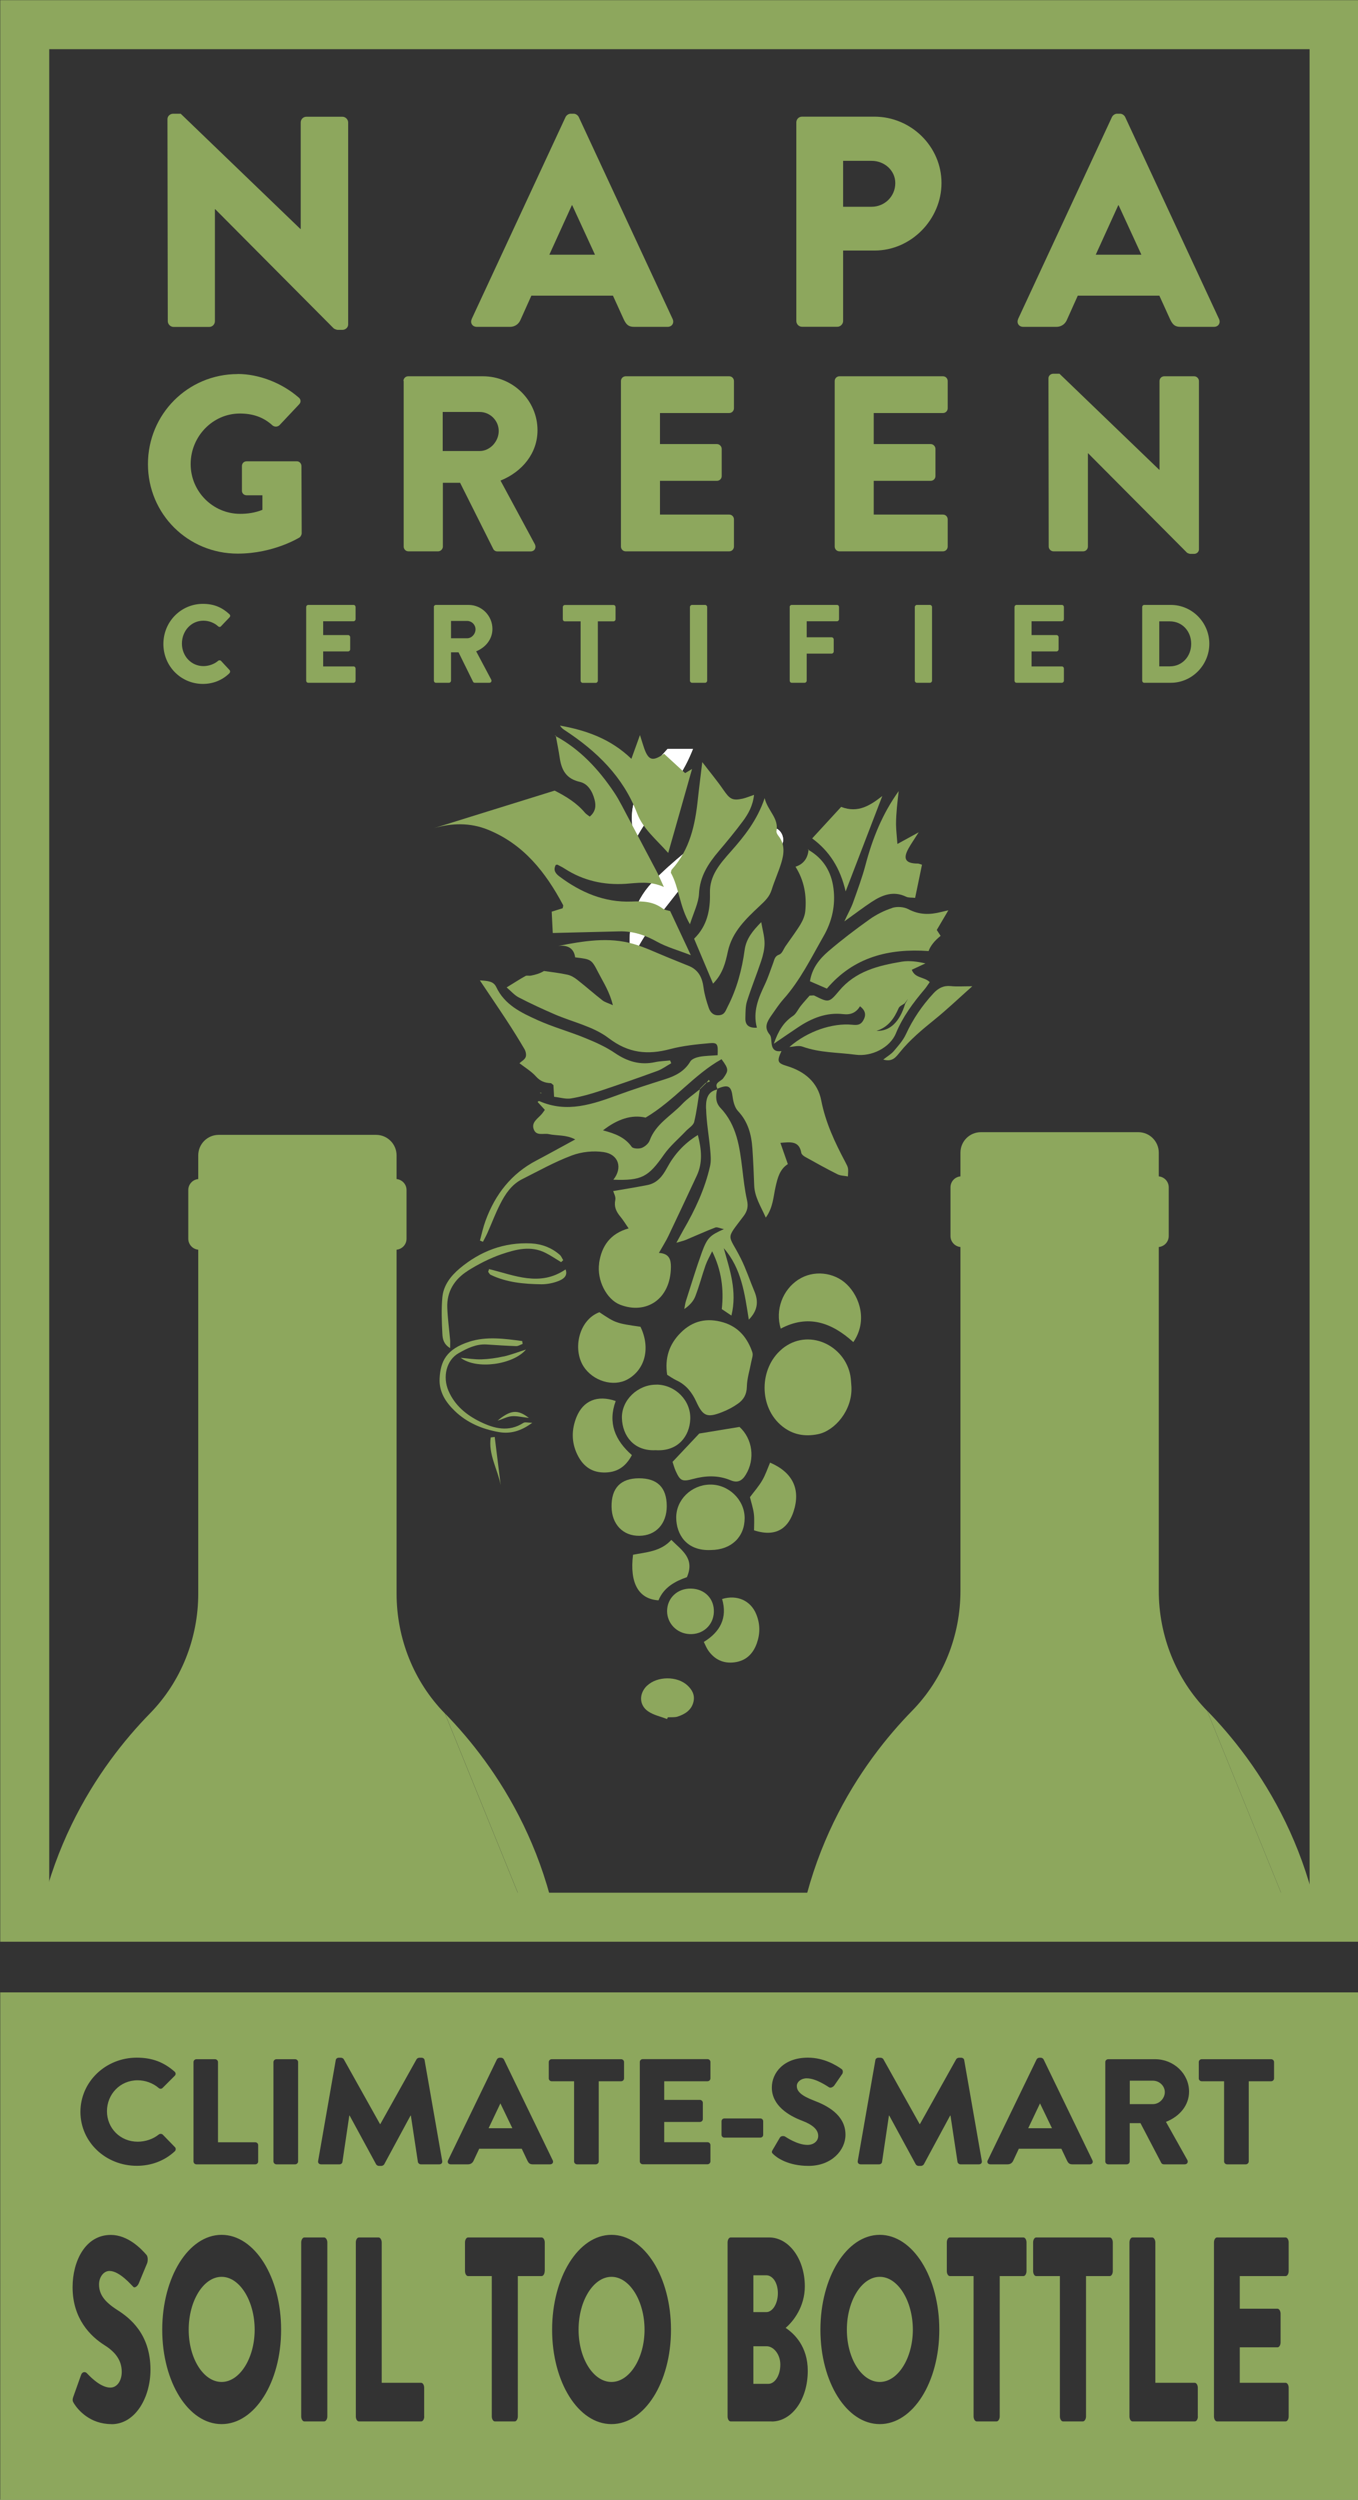 <?xml version="1.0" encoding="UTF-8"?><svg id="Layer_1" xmlns="http://www.w3.org/2000/svg" xmlns:xlink="http://www.w3.org/1999/xlink" viewBox="0 0 166.32 306"><rect x="0" y="0" width="166.32" height="306" fill="#333333" stroke="none"/><defs><style>.cls-1{fill:#fff;}.cls-1,.cls-2,.cls-3,.cls-4,.cls-5{stroke-width:0px;}.cls-1,.cls-5{fill-rule:evenodd;}.cls-2,.cls-5{fill:#8da75d;}.cls-3,.cls-6{fill:none;}.cls-7{clip-path:url(#clippath-7);}.cls-8{clip-path:url(#clippath-1);}.cls-4{fill:#2c763b;}.cls-9{clip-path:url(#clippath-9);}.cls-10{clip-path:url(#clippath);}.cls-6{stroke:#8da75d;stroke-miterlimit:10;stroke-width:6px;}.cls-11{clip-path:url(#clippath-8);}</style><clipPath id="clippath"><rect class="cls-3" x="97.92" y="-189.73" width="65.45" height="97.29"/></clipPath><clipPath id="clippath-1"><rect class="cls-3" x="4.58" y="-189.4" width="65.45" height="97.29"/></clipPath><clipPath id="clippath-7"><rect class="cls-3" x="97.05" y="138.59" width="65.45" height="97.29"/></clipPath><clipPath id="clippath-8"><rect class="cls-3" x="72.28" y="91.67" width="25.98" height="42.1"/></clipPath><clipPath id="clippath-9"><rect class="cls-3" x="3.7" y="138.92" width="65.45" height="97.29"/></clipPath></defs><g class="cls-10"><path class="cls-4" d="M148.71-118.9c-3.83-3.91-5.92-9.21-5.92-14.68v-42.09c.68-.07,1.22-.64,1.22-1.34v-5.97c0-.7-.54-1.27-1.22-1.34v-2.9c0-1.39-1.13-2.51-2.51-2.51h-19.27c-1.39,0-2.51,1.12-2.51,2.51v2.9c-.69.07-1.22.64-1.22,1.34v5.97c0,.7.54,1.27,1.22,1.34v42.09c0,5.47-2.09,10.77-5.92,14.68-6.08,6.21-14.66,18.16-14.66,36.07V66.02c0,3.5,2.84,6.34,6.34,6.34h52.77c3.5,0,6.34-2.84,6.34-6.34V-82.84"/></g><g class="cls-8"><path class="cls-4" d="M55.37-118.57c-3.83-3.91-5.92-9.21-5.92-14.68v-42.09c.68-.07,1.22-.64,1.22-1.34v-5.97c0-.7-.54-1.27-1.22-1.34v-2.9c0-1.39-1.13-2.51-2.51-2.51h-19.27c-1.39,0-2.51,1.12-2.51,2.51v2.9c-.69.07-1.22.64-1.22,1.34v5.97c0,.7.54,1.27,1.22,1.34v42.09c0,5.47-2.09,10.77-5.92,14.68-6.08,6.21-14.66,18.16-14.66,36.07V66.36c0,3.5,2.84,6.34,6.34,6.34h52.77c3.5,0,6.34-2.84,6.34-6.34V-82.5"/></g><path class="cls-2" d="M29.11,45.78c2.57,0,5.39,1.07,7.47,2.88.28.21.31.58.06.83l-2.42,2.57c-.25.21-.58.21-.83.03-1.16-1.07-2.51-1.47-4.01-1.47-3.34,0-6.03,2.82-6.03,6.19s2.73,6.09,6.06,6.09c.89,0,1.81-.12,2.73-.49v-1.78h-1.93c-.34,0-.58-.25-.58-.55v-3.03c0-.34.25-.58.58-.58h6.16c.31,0,.55.28.55.58l.03,8.24c0,.15-.12.4-.25.49,0,0-3.15,1.99-7.59,1.99-6.09,0-10.99-4.84-10.99-10.96s4.9-11.02,10.99-11.02Z"/><path class="cls-2" d="M49.41,46.64c0-.31.25-.58.58-.58h9.16c3.68,0,6.68,2.97,6.68,6.61,0,2.82-1.87,5.08-4.53,6.16l4.2,7.78c.21.4,0,.89-.52.89h-4.07c-.24,0-.43-.15-.49-.28l-4.07-8.12h-2.11v7.81c0,.31-.28.58-.58.58h-3.64c-.34,0-.58-.28-.58-.58v-20.27ZM58.75,55.21c1.26,0,2.33-1.16,2.33-2.45s-1.07-2.33-2.33-2.33h-4.53v4.78h4.53Z"/><path class="cls-2" d="M76.05,46.64c0-.31.25-.58.58-.58h12.68c.34,0,.58.28.58.58v3.34c0,.31-.25.58-.58.58h-8.48v3.8h6.98c.31,0,.58.28.58.58v3.34c0,.34-.28.58-.58.58h-6.98v4.13h8.48c.34,0,.58.28.58.58v3.34c0,.31-.25.58-.58.58h-12.68c-.34,0-.58-.28-.58-.58v-20.27Z"/><path class="cls-2" d="M102.23,46.64c0-.31.25-.58.58-.58h12.68c.34,0,.58.28.58.58v3.34c0,.31-.25.58-.58.58h-8.48v3.8h6.98c.31,0,.58.28.58.58v3.34c0,.34-.28.58-.58.58h-6.98v4.13h8.48c.34,0,.58.28.58.58v3.34c0,.31-.25.58-.58.58h-12.68c-.34,0-.58-.28-.58-.58v-20.27Z"/><path class="cls-2" d="M128.41,46.3c0-.31.28-.55.58-.55h.77l12.22,11.76h.03v-10.87c0-.31.25-.58.58-.58h3.67c.31,0,.58.28.58.58v20.61c0,.31-.28.55-.58.55h-.49c-.09,0-.34-.09-.4-.15l-12.1-12.16h-.03v11.42c0,.31-.25.58-.58.58h-3.64c-.31,0-.58-.28-.58-.58l-.03-20.61Z"/><rect class="cls-6" x="3.03" y="3.02" width="160.36" height="231.67"/><g class="cls-7"><path class="cls-2" d="M162.5,245.48c0-17.91-8.58-29.85-14.66-36.07"/><path class="cls-2" d="M147.84,209.42c-3.83-3.91-5.92-9.21-5.92-14.68v-42.09c.68-.07,1.22-.64,1.22-1.34v-5.97c0-.7-.54-1.27-1.22-1.34v-2.9c0-1.39-1.13-2.51-2.51-2.51h-19.27c-1.39,0-2.51,1.12-2.51,2.51v2.9c-.69.07-1.22.64-1.22,1.34v5.97c0,.7.54,1.27,1.22,1.34v42.09c0,5.47-2.09,10.77-5.92,14.68-6.08,6.21-14.66,18.16-14.66,36.07v148.86c0,3.5,2.84,6.34,6.34,6.34h52.77c3.5,0,6.34-2.84,6.34-6.34v-148.86"/></g><g class="cls-11"><path class="cls-1" d="M86.17,86.43c0,.13,0,.26-.02.38-.49,3.26-1.59,6.3-3.5,9-1.61,2.27-3.43,4.39-4.76,6.86-.02.04-.11.03-.24.06-.24-1.64-.47-3.26.12-4.88.66-1.83,1.6-3.5,2.89-4.95,1.87-2.1,3.85-4.11,5.52-6.46M77.35,117.29c-.07-.16-.14-.28-.15-.4-.36-3.32.33-6.36,2.66-8.85,1.26-1.35,2.68-2.57,4.1-3.75,1.08-.9,2.1-1.82,2.91-2.98.15-.22.34-.42.52-.62-.18.99-.49,1.88-.86,2.76-1,2.41-2.54,4.49-4.15,6.52-1.77,2.24-3.55,4.46-4.79,7.06-.04.08-.12.13-.23.25M95.92,102.81c0,.6-.51,1.16-1.1,1.19-.76.04-1.41-.7-1.39-1.59.01-.68.43-1.08,1.12-1.11.72-.03,1.36.68,1.37,1.51M79.39,127.39c-.16-2.12,1.14-4.08,3.18-4.84-1.06,1.61-2.08,3.16-3.18,4.84"/><path class="cls-1" d="M86.17,86.43c-1.67,2.35-3.64,4.36-5.52,6.47-1.29,1.45-2.23,3.12-2.89,4.95-.59,1.62-.37,3.24-.12,4.88.13-.03.23-.02.24-.06,1.33-2.47,3.15-4.59,4.76-6.86,1.91-2.7,3.02-5.73,3.5-9,.02-.13.01-.26.02-.38"/><path class="cls-1" d="M77.35,117.29c.11-.11.19-.17.23-.25,1.24-2.6,3.02-4.82,4.79-7.06,1.61-2.03,3.15-4.11,4.15-6.52.37-.88.68-1.78.86-2.76-.17.21-.36.4-.51.62-.81,1.15-1.83,2.08-2.91,2.97-1.42,1.18-2.84,2.4-4.1,3.75-2.33,2.48-3.02,5.52-2.66,8.85.01.12.09.23.15.4"/><path class="cls-1" d="M95.92,102.81c0-.83-.65-1.54-1.37-1.51-.7.02-1.11.43-1.12,1.11-.02.89.64,1.63,1.39,1.59.58-.03,1.1-.6,1.1-1.19"/><path class="cls-1" d="M79.39,127.39c1.1-1.67,2.12-3.22,3.18-4.84-2.05.76-3.35,2.72-3.18,4.84"/></g><g class="cls-9"><path class="cls-2" d="M69.16,245.82c0-17.91-8.58-29.85-14.66-36.07"/><path class="cls-2" d="M54.49,209.75c-3.83-3.91-5.92-9.21-5.92-14.68v-42.09c.68-.07,1.22-.64,1.22-1.34v-5.97c0-.7-.54-1.27-1.22-1.34v-2.9c0-1.39-1.13-2.51-2.51-2.51h-19.27c-1.39,0-2.51,1.12-2.51,2.51v2.9c-.69.07-1.22.64-1.22,1.34v5.97c0,.7.54,1.27,1.22,1.34v42.09c0,5.47-2.09,10.77-5.92,14.68-6.08,6.21-14.66,18.16-14.66,36.07v148.86c0,3.5,2.84,6.34,6.34,6.34h52.77c3.5,0,6.34-2.84,6.34-6.34v-148.86"/></g><path class="cls-2" d="M24.85,73.92c1.34,0,2.33.42,3.25,1.27.12.11.12.27.01.38l-1.05,1.1c-.09.1-.24.1-.34,0-.5-.45-1.15-.69-1.81-.69-1.52,0-2.63,1.28-2.63,2.8s1.13,2.76,2.64,2.76c.63,0,1.31-.23,1.8-.65.09-.08.27-.08.35.01l1.05,1.13c.09.1.08.27-.01.37-.91.9-2.07,1.32-3.26,1.32-2.68,0-4.84-2.16-4.84-4.89s2.16-4.91,4.84-4.91Z"/><path class="cls-2" d="M37.5,74.31c0-.14.11-.26.25-.26h5.55c.15,0,.25.12.25.26v1.48c0,.14-.11.26-.25.26h-3.72v1.69h3.06c.13,0,.25.12.25.26v1.48c0,.15-.12.26-.25.26h-3.06v1.84h3.72c.15,0,.25.12.25.26v1.48c0,.14-.11.26-.25.26h-5.55c-.15,0-.25-.12-.25-.26v-9.01Z"/><path class="cls-2" d="M53.13,74.31c0-.14.11-.26.25-.26h4.01c1.61,0,2.92,1.32,2.92,2.94,0,1.25-.82,2.26-1.99,2.74l1.84,3.46c.09.18,0,.39-.23.39h-1.78c-.11,0-.19-.07-.21-.12l-1.78-3.61h-.92v3.47c0,.14-.12.26-.25.26h-1.6c-.15,0-.25-.12-.25-.26v-9.01ZM57.22,78.13c.55,0,1.02-.52,1.02-1.09s-.47-1.03-1.02-1.03h-1.98v2.12h1.98Z"/><path class="cls-2" d="M71.1,76.06h-1.92c-.15,0-.25-.12-.25-.26v-1.48c0-.14.11-.26.25-.26h5.96c.15,0,.25.12.25.26v1.48c0,.14-.11.26-.25.26h-1.92v7.27c0,.14-.12.26-.25.26h-1.61c-.13,0-.25-.12-.25-.26v-7.27Z"/><path class="cls-2" d="M84.5,74.31c0-.14.12-.26.25-.26h1.61c.13,0,.25.12.25.26v9.01c0,.14-.12.26-.25.26h-1.61c-.13,0-.25-.12-.25-.26v-9.01Z"/><path class="cls-2" d="M96.71,74.31c0-.14.11-.26.25-.26h5.55c.15,0,.25.12.25.26v1.48c0,.14-.11.26-.25.26h-3.71v1.96h3.06c.13,0,.25.12.25.26v1.48c0,.14-.12.26-.25.26h-3.06v3.31c0,.14-.12.26-.25.26h-1.58c-.15,0-.25-.12-.25-.26v-9.01Z"/><path class="cls-2" d="M112.04,74.31c0-.14.12-.26.25-.26h1.61c.13,0,.25.12.25.26v9.01c0,.14-.12.26-.25.26h-1.61c-.13,0-.25-.12-.25-.26v-9.01Z"/><path class="cls-2" d="M124.25,74.31c0-.14.11-.26.25-.26h5.55c.15,0,.25.12.25.26v1.48c0,.14-.11.26-.25.26h-3.71v1.69h3.06c.13,0,.25.12.25.26v1.48c0,.15-.12.26-.25.26h-3.06v1.84h3.71c.15,0,.25.12.25.26v1.48c0,.14-.11.26-.25.26h-5.55c-.15,0-.25-.12-.25-.26v-9.01Z"/><path class="cls-2" d="M139.89,74.31c0-.14.11-.26.24-.26h3.27c2.59,0,4.71,2.14,4.71,4.75s-2.12,4.78-4.71,4.78h-3.27c-.13,0-.24-.12-.24-.26v-9.01ZM143.27,81.57c1.52,0,2.62-1.21,2.62-2.76s-1.1-2.75-2.62-2.75h-1.29v5.51h1.29Z"/><path class="cls-2" d="M20.51,14.58c0-.37.33-.66.7-.66h.92l14.66,14.11h.04v-13.04c0-.37.29-.7.7-.7h4.41c.37,0,.7.33.7.7v24.73c0,.37-.33.66-.7.66h-.59c-.11,0-.4-.11-.48-.18l-14.51-14.59h-.04v13.71c0,.37-.29.7-.7.7h-4.37c-.37,0-.7-.33-.7-.7l-.04-24.73Z"/><path class="cls-2" d="M57.77,39.05l11.5-24.73c.11-.22.37-.4.62-.4h.37c.26,0,.51.18.62.4l11.5,24.73c.22.48-.07.96-.62.96h-4.08c-.66,0-.96-.22-1.29-.92l-1.32-2.9h-9.99l-1.32,2.94c-.18.44-.59.88-1.32.88h-4.04c-.55,0-.85-.48-.62-.96ZM72.87,31.18l-2.79-6.06h-.04l-2.76,6.06h5.58Z"/><path class="cls-2" d="M97.53,14.98c0-.37.29-.7.7-.7h8.85c4.52,0,8.23,3.67,8.23,8.12s-3.71,8.27-8.19,8.27h-3.86v8.63c0,.37-.33.7-.7.7h-4.33c-.4,0-.7-.33-.7-.7V14.98ZM106.75,25.31c1.58,0,2.9-1.25,2.9-2.9,0-1.54-1.32-2.72-2.9-2.72h-3.49v5.62h3.49Z"/><path class="cls-2" d="M124.69,39.05l11.5-24.73c.11-.22.37-.4.62-.4h.37c.26,0,.51.18.62.4l11.5,24.73c.22.48-.07.96-.62.96h-4.08c-.66,0-.96-.22-1.29-.92l-1.32-2.9h-9.99l-1.32,2.94c-.18.44-.59.88-1.32.88h-4.04c-.55,0-.84-.48-.62-.96ZM139.79,31.18l-2.79-6.06h-.04l-2.76,6.06h5.58Z"/><path class="cls-5" d="M98.07,113.1c-.56.93-1.22,1.79-1.84,2.69-.26.37-.44.94-.79,1.06-.58.2-.59.63-.75,1.04-.33.87-.61,1.76-1,2.59-.8,1.68-1.52,3.36-.99,5.32-.98.06-1.44-.31-1.41-1.18.02-.69,0-1.42.2-2.06.52-1.65,1.18-3.26,1.73-4.91.23-.7.42-1.45.42-2.18,0-.83-.25-1.65-.41-2.59-.99,1.02-1.83,1.98-2.03,3.4-.33,2.42-.95,4.75-2.08,6.95-.25.48-.35.96-.99,1.04-.72.09-1.12-.31-1.32-.88-.28-.8-.53-1.64-.64-2.48-.16-1.25-.63-2.21-1.86-2.69-.86-.34-1.71-.7-2.56-1.04-1.39-.56-2.74-1.22-4.17-1.63-3.06-.89-6.12-.35-9.22.24,1.15-.13,1.93.27,2.08,1.4,1.97.24,2,.22,2.85,1.89.62,1.2,1.38,2.34,1.77,3.97-.61-.28-.99-.37-1.28-.6-1.05-.82-2.04-1.7-3.09-2.52-.34-.27-.76-.52-1.17-.61-.95-.21-1.93-.32-2.9-.46-.51.32-1.05.46-1.61.57-.21.04-.48-.05-.65.04-.73.41-1.43.86-2.31,1.4.54.46.96.96,1.49,1.23,1.43.74,2.9,1.42,4.38,2.06,2.22.96,4.75,1.49,6.61,2.91,2.45,1.87,4.78,2.08,7.55,1.35,1.56-.41,3.19-.58,4.8-.72,1.01-.09,1.07.1,1.01,1.47-.73.06-1.48.06-2.21.19-.41.08-.96.27-1.14.59-.71,1.18-1.78,1.74-3.03,2.14-1.92.61-3.84,1.22-5.73,1.91-3.18,1.17-6.34,2.28-9.72.79-.04-.02-.11.02-.16.04-.03.01-.04.06-.05.07.3.32.59.64.88.96-.17.24-.27.38-.38.51-.47.56-1.3,1-.98,1.87.31.86,1.2.45,1.84.59,1.01.22,2.11.05,3.24.65-1.72.93-3.22,1.77-4.74,2.57-3.09,1.61-5.06,4.16-6.24,7.37-.29.79-.47,1.62-.69,2.44.12.05.25.1.37.15.19-.37.39-.73.56-1.11.52-1.16.96-2.36,1.54-3.49.63-1.25,1.41-2.42,2.71-3.07,2.01-1.01,3.99-2.12,6.08-2.9,1.2-.45,2.64-.6,3.9-.41,1.85.28,2.33,1.95,1.18,3.38,3.47.13,4.28-.33,6.19-3.06.75-1.07,1.79-1.94,2.7-2.9.35-.37.91-.69,1.01-1.12.32-1.31.47-2.66.69-3.99-.73.6-1.52,1.14-2.17,1.82-1.36,1.44-3.23,2.42-3.97,4.44-.14.39-.59.77-.98.92-.35.13-1.05.1-1.22-.13-.82-1.16-2.02-1.63-3.52-2.02,1.77-1.38,3.52-1.96,5.22-1.56,3.54-2.1,5.92-5.27,9.3-7.15.91,1.23.87,1.4.2,2.34-.27.38-1.14.51-.7,1.27,1.34-.56,1.69-.33,1.86,1.01.08.6.26,1.3.65,1.72,1.24,1.31,1.65,2.88,1.77,4.59.1,1.5.17,3.01.22,4.51.05,1.42.8,2.55,1.42,3.95.91-1.26.92-2.57,1.2-3.78.25-1.08.5-2.13,1.5-2.77-.31-.89-.59-1.68-.91-2.6,1.25-.1,2.3-.27,2.56,1.23.03.18.27.37.46.48,1.31.73,2.62,1.46,3.96,2.13.37.19.84.18,1.29.27.06-1.04.06-1.04-.31-1.74-1.28-2.41-2.43-4.84-2.96-7.57-.43-2.22-2.04-3.55-4.18-4.2-1.19-.36-1.27-.57-.69-1.84-.7.12-1.1-.15-1.2-.85-.06-.4-.02-.89-.24-1.16-.75-.9-.3-1.61.21-2.35.47-.66.91-1.35,1.44-1.95,2.07-2.31,3.42-5.08,4.94-7.74,1.03-1.79,1.49-3.77,1.22-5.86-.26-2.04-1.24-3.66-3.05-4.7-.11.96-.55,1.7-1.6,2.05,1.09,1.73,1.37,3.54,1.2,5.41-.05.54-.27,1.11-.56,1.58Z"/><path class="cls-5" d="M53.13,101.38c2.19-.63,4.43-.71,6.64.19,4.38,1.78,7.07,5.23,9.2,9.23.04.08-.03.22-.06.38-.4.13-.83.26-1.34.42.05.96.09,1.86.13,2.61,2.84-.07,5.5-.13,8.16-.2,1.67-.04,3.15.45,4.61,1.27,1.21.67,2.59,1.04,4.14,1.65-.93-2-1.72-3.67-2.53-5.4-.29-.09-.67-.12-.93-.32-1.15-.86-2.41-.91-3.79-.85-3.32.13-6.21-1.1-8.83-3.06-.54-.4-.79-.81-.46-1.43.1,0,.17-.04.21-.02.3.16.61.31.89.49,2.27,1.47,4.79,2.02,7.45,1.85,1.48-.1,2.95-.39,4.69.39-.41-.88-.64-1.45-.93-1.99-1.4-2.66-2.81-5.32-4.22-7.98-.3-.56-.61-1.12-.97-1.65-1.88-2.79-4.12-5.21-7.11-6.84.16.88.34,1.76.47,2.64.22,1.49.78,2.57,2.46,2.95,1,.22,1.55,1.18,1.81,2.18.2.75.13,1.46-.59,2.07-.23-.18-.43-.29-.57-.45-1.02-1.22-2.33-2.02-3.73-2.73"/><path class="cls-5" d="M73.38,154.64c-.3,2.06.9,4.42,2.56,5.07,3.15,1.23,6.2-.61,6.23-4.63,0-.87-.18-1.63-1.47-1.71.5-.89.88-1.47,1.17-2.09,1.17-2.45,2.32-4.91,3.47-7.37.74-1.59.58-3.21.13-4.97-1.72,1.05-2.92,2.42-3.8,4.06-.55,1.02-1.22,1.84-2.4,2.07-1.4.27-2.82.5-4.17.73.07.25.34.7.26,1.08-.18.84.11,1.44.61,2.04.35.42.63.89,1.02,1.45-2.25.63-3.31,2.15-3.62,4.27Z"/><path class="cls-5" d="M109.73,126.48c.84-2.02,2.1-3.72,3.49-5.36.24-.28.43-.6.65-.9-.69-.67-1.81-.45-2.2-1.51.59-.28,1.13-.53,1.67-.78-1-.23-1.98-.36-2.91-.21-2.87.48-5.66,1.17-7.66,3.57-1.24,1.48-1.28,1.46-3.04.58-.09-.05-.22,0-.57,0-.3.35-.72.8-1.1,1.28-.32.4-.54.94-.94,1.21-1.12.75-1.78,1.78-2.35,3.41,1.17-.8,2.06-1.41,2.96-2.01,1.67-1.12,3.49-1.86,5.54-1.62.94.11,1.59-.19,2.06-.96.72.56.76,1.12.38,1.76-.32.55-.76.56-1.34.5-2.39-.23-5.43.76-7.69,2.72.49-.02,1.11-.22,1.61-.04,2.11.76,4.33.7,6.5.99,1.96.26,4.2-.85,4.94-2.62ZM110.06,123.41c.11-.26.49-.4.74-.59l.41-.55c-.12.2-.23.4-.35.6-.66,2.21-1.86,3.39-3.52,3.32,1.43-.44,2.17-1.51,2.72-2.78Z"/><path class="cls-5" d="M86.48,135.72c.04,1.67.35,3.33.5,5,.06.68.13,1.39-.02,2.04-.63,2.79-1.84,5.35-3.27,7.82-.24.42-.46.85-.85,1.55.59-.18.85-.23,1.1-.33,1.22-.51,2.43-1.06,3.67-1.54.22-.08.54.09,1.05.2-1.7.75-2.04,1.05-2.69,2.82-.71,1.96-1.31,3.95-1.95,5.94-.11.33-.14.68-.21,1.02.65-.44,1.12-.96,1.35-1.56.48-1.24.81-2.53,1.25-3.79.21-.59.54-1.15.81-1.72,1.15,2.34,1.45,4.65,1.18,7.08.37.25.73.49,1.18.79.73-2.98-.2-5.6-.94-8.25,2.19,2.49,2.57,5.62,3.07,8.75,1.08-1.09,1.21-2.21.69-3.45-.56-1.33-1.01-2.71-1.65-4-1.58-3.16-1.97-2.18.34-5.25.45-.61.57-1.17.4-1.93-.28-1.24-.42-2.51-.57-3.77-.33-2.72-.67-5.41-2.7-7.54-.59-.62-.58-1.43-.39-2.23-1.31.28-1.38,1.42-1.36,2.36Z"/><path class="cls-5" d="M87.84,133.36s.04-.01.06-.02c-.01-.02-.02-.04-.03-.06,0,0-.01,0-.02,0,0,.02,0,.05-.01.07Z"/><path class="cls-5" d="M86.95,109.31c.05,2.08-.33,4.03-1.94,5.6.77,1.83,1.51,3.59,2.32,5.5,1.23-1.25,1.53-2.63,1.82-3.96.53-2.41,2.25-4.01,3.9-5.56.65-.61,1.19-1.11,1.46-1.97.34-1.1.83-2.16,1.17-3.27.35-1.13.48-2.27-.32-3.3-.14-.18-.3-.44-.26-.63.3-1.58-1.08-2.47-1.45-4.02-.92,2.73-2.51,4.7-4.21,6.61-1.26,1.43-2.54,2.87-2.49,4.98Z"/><path class="cls-5" d="M67.78,132.82c.02.4.04.83.08,1.44.74.08,1.44.31,2.08.2,1.19-.2,2.37-.53,3.52-.91,2.36-.78,4.7-1.6,7.03-2.45.61-.22,1.15-.63,1.72-.95-.05-.11-.09-.23-.14-.34-.61.07-1.24.08-1.84.21-1.82.39-3.38-.07-4.91-1.11-1.13-.77-2.41-1.34-3.67-1.85-1.92-.79-3.95-1.34-5.84-2.2-1.99-.9-4.01-1.86-5.03-4.03-.34-.71-.98-.76-2.01-.82,1.21,1.81,2.25,3.33,3.26,4.87.76,1.16,1.5,2.34,2.2,3.54.16.27.26.71.15.98-.12.31-.51.52-.76.75.71.55,1.47,1,2.03,1.63.52.58,1.09.78,1.8.81.09,0,.18.13.32.23Z"/><path class="cls-5" d="M95.76,165.15c-2.8,2.33-2.86,7.12.04,9.44,1.27,1.02,2.73,1.31,4.39.97,2.05-.42,4.21-2.91,4.09-5.77-.04-.46-.05-.93-.13-1.38-.66-3.73-5.17-5.94-8.39-3.27Z"/><path class="cls-5" d="M92.16,165.58c-.6-1.77-1.67-3.13-3.56-3.7-2-.6-3.76-.22-5.24,1.27-1.4,1.4-1.96,3.09-1.65,5.14.36.22.73.49,1.14.68,1.17.54,1.9,1.47,2.42,2.6.81,1.78,1.32,2.02,3.17,1.29.69-.27,1.36-.62,1.96-1.05.67-.48,1.05-1.11,1.07-2.04.02-1.02.35-2.04.54-3.06.07-.38.25-.81.14-1.14Z"/><path class="cls-5" d="M69.19,89.4c3.9,2.56,7.13,5.68,8.84,10.16.71,1.87,2.26,3.12,3.81,4.85,1.02-3.59,1.95-6.84,2.92-10.28-.47.28-.74.44-.85.51-.91-.83-1.75-1.6-2.58-2.37-1.4.97-1.9.82-2.43-.66-.16-.45-.29-.91-.52-1.63-.4,1.12-.69,1.93-1.05,2.91-2.54-2.45-5.53-3.49-8.74-4.07.16.28.38.44.6.58Z"/><path class="cls-5" d="M82.16,106.83c1.02,1.85,1.06,4.14,2.34,6.31.45-1.44,1.05-2.58,1.11-3.74.1-2.13,1.14-3.7,2.43-5.22,1.01-1.19,2-2.39,2.93-3.64.68-.91,1.24-1.92,1.38-3.24-.54.18-.95.36-1.37.46-1.28.28-1.59.07-2.38-1.07-.77-1.12-1.65-2.17-2.59-3.4-.2,1.7-.39,3.12-.54,4.54-.33,3.15-.98,6.17-3.19,8.61-.07.07-.07.21-.12.39Z"/><path class="cls-5" d="M109.27,111.15c-.97.31-1.92.79-2.76,1.38-1.74,1.24-3.44,2.53-5.06,3.92-1.08.93-2,2.06-2.25,3.67.7.3,1.36.59,2.07.9,3.3-3.89,7.63-4.94,12.46-4.6q.33-.94,1.47-1.86c-.15-.23-.3-.45-.47-.72.42-.71.84-1.43,1.42-2.41-.48.12-.68.16-.89.21-1.38.35-2.69.36-4.02-.35-.55-.29-1.38-.34-1.98-.15Z"/><path class="cls-5" d="M110.08,96.82c-2.01,2.79-3.22,5.82-4.07,9.03-.41,1.56-.98,3.08-1.52,4.6-.24.68-.61,1.32-1.08,2.34,1.33-.95,2.32-1.71,3.35-2.39,1.3-.85,2.66-1.38,4.22-.63.28.14.65.09,1.1.14.29-1.41.57-2.75.84-4.06-.29-.08-.39-.14-.49-.14-1.52,0-1.88-.56-1.16-1.85.32-.58.7-1.11,1.25-1.98-1.01.55-1.68.93-2.61,1.43-.07-.96-.16-1.68-.17-2.4,0-.69.05-1.39.11-2.08.06-.67.15-1.35.22-2.02Z"/><path class="cls-5" d="M97.79,156.63c-1.93,1.25-2.88,3.71-2.17,6.01,3.32-1.76,6.21-.78,8.89,1.65,1.77-2.58.8-5.53-.8-7.07-1.58-1.53-4.12-1.76-5.91-.59Z"/><path class="cls-5" d="M71.45,167.24c1.15,1.81,3.66,2.59,5.43,1.6,2.14-1.21,2.81-3.84,1.56-6.43-2.96-.42-3.05-.45-5.03-1.78-2.51.94-3.3,4.49-1.95,6.62Z"/><path class="cls-5" d="M91.2,185.83c0-2.25-1.98-4.15-4.27-4.1-2.26.05-4.14,1.86-4.11,4.08.02,1.98,1.23,4.08,4.26,3.93,2.47-.02,4.12-1.58,4.12-3.91Z"/><path class="cls-5" d="M80.42,169.5c-2.29-.04-4.33,1.89-4.25,4.12.07,2.13,1.46,4.04,4.13,3.9,2.76.18,4.15-1.74,4.24-3.78.1-2.28-1.8-4.21-4.11-4.25Z"/><path class="cls-5" d="M90.58,174.67c-1.66.27-3.23.53-4.94.81-1.02,1.08-2.1,2.22-3.27,3.47.09.26.2.71.39,1.13.55,1.21.8,1.32,2.13.96,1.55-.42,3.08-.47,4.58.16.85.36,1.4.09,1.87-.68,1.17-1.91.83-4.39-.77-5.85Z"/><path class="cls-5" d="M77.4,178.13c-2.07-1.81-2.98-3.96-1.99-6.63-2.25-.77-3.99-.05-4.81,1.98-.61,1.52-.62,3.06.09,4.54.63,1.32,1.62,2.19,3.21,2.23,1.62.04,2.72-.67,3.49-2.13Z"/><path class="cls-5" d="M103.57,109.12c1.6-4.17,3.06-7.96,4.49-11.68-1.43,1.11-2.95,2.15-5.04,1.33-1.17,1.27-2.32,2.52-3.55,3.86,2.11,1.56,3.43,3.61,4.1,6.49Z"/><path class="cls-5" d="M81.66,184.37c0-2.28-1.15-3.42-3.42-3.41-2.23.01-3.37,1.2-3.34,3.48.02,2.15,1.4,3.59,3.41,3.56,2.02-.02,3.35-1.47,3.35-3.63Z"/><path class="cls-5" d="M88.44,195.74c.67,2.29-.22,4.02-2.24,5.25.18.37.31.69.49.97.77,1.16,1.88,1.71,3.26,1.53,1.39-.18,2.27-1.01,2.74-2.33.43-1.21.41-2.39-.07-3.56-.67-1.66-2.34-2.43-4.19-1.86Z"/><path class="cls-5" d="M94.31,179.05c-.31.73-.56,1.5-.96,2.17-.43.74-1.01,1.39-1.5,2.05.17.7.4,1.37.48,2.05.08.67.02,1.35.02,2.01,2.99.97,4.27-.59,4.83-2.27.91-2.74-.08-4.82-2.87-6.02Z"/><path class="cls-5" d="M84.12,193.08c1.03-2.33-.65-3.31-1.9-4.58-1.29,1.43-3.07,1.5-4.69,1.82-.43,3.45.67,5.43,3.12,5.58.64-1.59,2.05-2.34,3.46-2.83Z"/><path class="cls-5" d="M84.64,194.46c-1.66-.04-2.93,1.15-2.94,2.75,0,1.5,1.18,2.74,2.73,2.82,1.64.09,2.94-1.07,3-2.69.06-1.63-1.11-2.84-2.79-2.88Z"/><path class="cls-5" d="M79.25,206.34c-1,.95-1,2.38.13,3.15.67.46,1.54.64,2.32.94.03-.07.06-.14.09-.21.4-.03.84.03,1.21-.09.9-.3,1.69-.79,1.93-1.8.2-.83-.16-1.49-.74-2.02-1.26-1.17-3.71-1.14-4.94.04Z"/><path class="cls-5" d="M110.95,126.61c-.35.76-.94,1.41-1.49,2.06-.31.37-.76.62-1.28,1.03,1.11.35,1.58-.34,2.02-.88,1.24-1.54,2.74-2.78,4.27-4.02,1.5-1.21,2.89-2.54,4.61-4.07-1.14,0-1.89.06-2.63-.02-.9-.09-1.54.25-2.13.89-1.39,1.5-2.51,3.15-3.37,5.01Z"/><path class="cls-5" d="M57.25,155.58c1.31-.82,2.72-1.55,4.18-2.05,1.74-.59,3.59-1.09,5.41-.15.65.33,1.25.74,1.88,1.12.09-.08.17-.16.26-.24-.14-.22-.24-.5-.43-.66-.99-.87-2.19-1.32-3.48-1.39-3.33-.17-6.25.95-8.78,3.07-1.08.91-1.97,2.05-2.11,3.5-.14,1.49-.08,3.01,0,4.51.03.57.12,1.23.95,1.74,0-.48.02-.74,0-.99-.12-1.32-.3-2.64-.35-3.96-.08-1.98.89-3.49,2.49-4.5Z"/><path class="cls-5" d="M65.17,174.16c-.54,0-.88-.11-1.07.02-1.8,1.15-3.56.7-5.27-.13-1.7-.83-3.12-1.99-3.9-3.79-.75-1.73-.25-3.77,1.23-4.61,1.05-.6,2.16-1.15,3.44-1.07,1.21.08,2.42.16,3.63.2.26,0,.52-.18.78-.27-.02-.12-.04-.23-.05-.35-2.16-.29-4.39-.6-6.48.08-2.83.91-3.53,2.4-3.64,4.51-.08,1.62.73,2.88,1.85,3.96,1.51,1.46,3.37,2.23,5.39,2.59,1.41.25,2.71-.1,4.1-1.13Z"/><path class="cls-5" d="M59.89,155.36c-.03.11-.07.22-.1.33.1.12.17.3.3.36,1.97.95,4.1,1.13,6.23,1.16.68,0,1.4-.14,2.03-.38.61-.23,1.23-.62.92-1.44-3.16,2.16-6.28.71-9.38-.04Z"/><path class="cls-5" d="M61.69,166.04c-.89.2-1.81.33-2.71.36-.85.03-1.7-.12-2.56-.19,1.94,1.48,6.43.85,8-1.01-.99.31-1.85.65-2.73.85Z"/><path class="cls-5" d="M60.59,175.9c-.16.02-.33.04-.49.06-.31,2.06.84,3.88,1.22,5.83-.24-1.96-.49-3.92-.73-5.89Z"/><path class="cls-5" d="M64.76,173.56c-1.38-1.07-2.24-.96-3.82.34.57-.15,1.11-.47,1.68-.53.62-.07,1.27.1,2.13.2Z"/><path class="cls-5" d="M86.46,132.62s.05-.06.07-.09c-.04.01-.08.03-.12.04l-.69.69s0,.05-.01.08c.02-.01.04-.03.05-.04.23-.23.46-.45.69-.68Z"/><path class="cls-5" d="M86.81,132.18c-.09.12-.19.24-.28.35.14-.05.28-.1.42-.15-.05-.07-.09-.13-.14-.2Z"/><path class="cls-5" d="M66.37,133.79c-.1-.02-.16-.03-.22-.04.01.03.02.08.04.08.04,0,.09-.02.18-.04Z"/><path class="cls-5" d="M98.92,103.96l.08.08s.02.01.03.02c0-.02.01-.04.01-.06l-.12-.04Z"/><path class="cls-5" d="M67.93,90.04s.06.03.09.05c.02.01.04.03.06.04,0-.03,0-.05-.01-.08-.04,0-.09,0-.13-.01Z"/><path class="cls-2" d="M95.27,280.71c0-1.29-.65-2.19-1.42-2.19h-1.58v4.51h1.58c.77,0,1.42-1.03,1.42-2.32ZM74.89,278.71c-2.21,0-4.03,2.93-4.03,6.47s1.82,6.4,4.03,6.4,4.05-2.9,4.05-6.4-1.82-6.47-4.05-6.47ZM93.91,287.21h-1.64v4.6h1.84c.79,0,1.46-1.03,1.46-2.35s-.87-2.25-1.66-2.25ZM27.14,278.71c-2.21,0-4.03,2.93-4.03,6.47s1.82,6.4,4.03,6.4,4.05-2.9,4.05-6.4-1.82-6.47-4.05-6.47ZM107.75,278.71c-2.21,0-4.03,2.93-4.03,6.47s1.82,6.4,4.03,6.4,4.05-2.9,4.05-6.4-1.82-6.47-4.05-6.47ZM61.28,257.49l-1.44,3.03h2.91l-1.46-3.03h-.02ZM127.39,257.49h-.02l-1.44,3.03h2.91l-1.46-3.03ZM142.66,256.1c0-.77-.67-1.4-1.46-1.4h-2.83v2.87h2.83c.79,0,1.46-.7,1.46-1.47ZM.03,243.89v62.13h166.29v-62.13H.03ZM120.97,264.46l5.99-12.37c.06-.11.19-.2.33-.2h.19c.13,0,.27.09.33.2l5.99,12.37c.11.24-.04.48-.33.48h-2.12c-.34,0-.5-.11-.67-.46l-.69-1.45h-5.21l-.69,1.47c-.1.22-.31.44-.69.44h-2.11c-.29,0-.44-.24-.33-.48ZM107.21,252.18c.02-.17.19-.29.34-.29h.31c.1,0,.27.07.33.18l4.44,7.94h.04l4.44-7.94c.06-.11.23-.18.33-.18h.31c.15,0,.33.13.34.29l2.16,12.36c.04.24-.13.4-.36.4h-2.26c-.17,0-.34-.15-.36-.29l-.86-5.68h-.04l-3.22,5.96c-.06.11-.23.2-.33.2h-.34c-.12,0-.27-.09-.33-.2l-3.24-5.96h-.04l-.84,5.68c-.02.15-.17.29-.36.29h-2.26c-.23,0-.4-.17-.36-.4l2.16-12.36ZM67.21,252.42c0-.18.15-.35.36-.35h8.5c.21,0,.36.17.36.35v2c0,.18-.15.35-.36.35h-2.74v9.82c0,.18-.17.35-.36.35h-2.3c-.19,0-.36-.17-.36-.35v-9.82h-2.74c-.21,0-.36-.17-.36-.35v-2ZM23.7,252.42c0-.18.15-.35.36-.35h2.28c.19,0,.36.17.36.35v9.82h4.56c.21,0,.36.17.36.35v2c0,.18-.15.35-.36.35h-7.2c-.21,0-.36-.17-.36-.35v-12.17ZM16.75,251.88c1.91,0,3.33.57,4.63,1.71.17.15.17.37.02.51l-1.49,1.49c-.13.13-.34.13-.48,0-.71-.61-1.65-.94-2.58-.94-2.16,0-3.75,1.73-3.75,3.79s1.61,3.73,3.77,3.73c.9,0,1.88-.31,2.57-.88.13-.11.38-.11.5.02l1.49,1.53c.13.13.12.37-.02.5-1.3,1.21-2.95,1.78-4.65,1.78-3.83,0-6.91-2.92-6.91-6.6s3.08-6.64,6.91-6.64ZM13.65,296.74c-2.63,0-4.09-1.74-4.56-2.48-.2-.32-.26-.45-.1-.9l.95-2.67c.16-.42.55-.35.69-.19.08.06,1.54,1.77,2.88,1.77.81,0,1.4-.8,1.4-1.93,0-1.35-.71-2.38-2.09-3.25-1.74-1.09-3.93-3.25-3.93-7.11,0-3.19,1.56-6.4,4.68-6.4,2.11,0,3.73,1.71,4.34,2.41.24.22.2.8.12,1.03l-1.03,2.48c-.14.35-.51.64-.69.42-.18-.16-1.66-1.93-2.9-1.93-.73,0-1.28.77-1.28,1.64,0,1.19.61,2.09,2.21,3.12,1.58,1,4.09,2.96,4.09,7.34,0,3.31-1.8,6.66-4.78,6.66ZM27.14,296.74c-4.05,0-7.27-5.12-7.27-11.55s3.22-11.62,7.27-11.62,7.29,5.18,7.29,11.62-3.24,11.55-7.29,11.55ZM36.51,264.59c0,.18-.17.35-.36.35h-2.3c-.19,0-.36-.17-.36-.35v-12.17c0-.18.17-.35.36-.35h2.3c.19,0,.36.17.36.35v12.17ZM40.09,295.8c0,.32-.18.61-.39.61h-2.43c-.2,0-.38-.29-.38-.61v-21.3c0-.32.18-.61.38-.61h2.43c.2,0,.39.29.39.61v21.3ZM51.96,295.8c0,.32-.16.61-.38.61h-7.62c-.22,0-.38-.29-.38-.61v-21.3c0-.32.16-.61.38-.61h2.41c.2,0,.38.29.38.61v17.18h4.82c.22,0,.38.29.38.61v3.51ZM53.8,264.94h-2.26c-.17,0-.34-.15-.36-.29l-.86-5.68h-.04l-3.22,5.96c-.06.11-.23.2-.33.2h-.34c-.12,0-.27-.09-.33-.2l-3.24-5.96h-.04l-.84,5.68c-.02.15-.17.29-.36.29h-2.26c-.23,0-.4-.17-.36-.4l2.16-12.36c.02-.17.19-.29.34-.29h.31c.1,0,.27.07.33.18l4.44,7.94h.04l4.44-7.94c.06-.11.23-.18.33-.18h.31c.15,0,.33.13.34.29l2.16,12.36c.04.24-.13.4-.36.4ZM66.71,278.01c0,.32-.16.61-.39.61h-2.9v17.18c0,.32-.18.61-.38.61h-2.43c-.2,0-.38-.29-.38-.61v-17.18h-2.9c-.22,0-.38-.29-.38-.61v-3.51c0-.32.16-.61.38-.61h9c.22,0,.39.29.39.61v3.51ZM65.26,264.94c-.34,0-.5-.11-.67-.46l-.69-1.45h-5.21l-.69,1.47c-.1.22-.31.44-.69.44h-2.11c-.29,0-.44-.24-.33-.48l5.99-12.37c.06-.11.19-.2.33-.2h.19c.13,0,.27.09.33.2l5.99,12.37c.11.24-.04.48-.33.48h-2.12ZM74.89,296.74c-4.05,0-7.27-5.12-7.27-11.55s3.22-11.62,7.27-11.62,7.29,5.18,7.29,11.62-3.24,11.55-7.29,11.55ZM87.01,254.42c0,.18-.15.35-.36.35h-5.3v2.28h4.37c.19,0,.36.17.36.35v2c0,.2-.17.35-.36.35h-4.37v2.48h5.3c.21,0,.36.17.36.35v2c0,.18-.15.35-.36.35h-7.93c-.21,0-.36-.17-.36-.35v-12.17c0-.18.15-.35.36-.35h7.93c.21,0,.36.17.36.35v2ZM88.37,261.34v-1.67c0-.2.15-.35.36-.35h4.38c.21,0,.36.15.36.35v1.67c0,.18-.15.33-.36.33h-4.38c-.21,0-.36-.15-.36-.33ZM94.52,296.41h-5.03c-.22,0-.38-.29-.38-.61v-21.3c0-.32.16-.61.38-.61h4.72c2.39,0,4.36,2.61,4.36,5.99,0,2.48-1.4,4.28-2.35,5.08,1.07.71,2.71,2.28,2.71,5.25,0,3.6-2.01,6.21-4.42,6.21ZM94.72,263.71c-.19-.18-.25-.26-.1-.52l.9-1.53c.15-.24.52-.2.65-.11.08.04,1.46,1.01,2.72,1.01.77,0,1.32-.46,1.32-1.1,0-.77-.67-1.36-1.97-1.86-1.65-.62-3.71-1.86-3.71-4.06,0-1.82,1.47-3.66,4.42-3.66,1.99,0,3.52.97,4.1,1.38.23.13.19.46.12.59l-.98,1.42c-.13.2-.48.37-.65.24-.17-.09-1.57-1.1-2.74-1.1-.69,0-1.21.44-1.21.94,0,.68.58,1.2,2.09,1.78,1.49.57,3.87,1.69,3.87,4.19,0,1.89-1.7,3.81-4.52,3.81-2.49,0-3.87-.99-4.31-1.42ZM107.75,296.74c-4.05,0-7.27-5.12-7.27-11.55s3.22-11.62,7.27-11.62,7.29,5.18,7.29,11.62-3.24,11.55-7.29,11.55ZM125.72,278.01c0,.32-.16.61-.38.61h-2.9v17.18c0,.32-.18.61-.39.61h-2.43c-.2,0-.38-.29-.38-.61v-17.18h-2.9c-.22,0-.38-.29-.38-.61v-3.51c0-.32.16-.61.38-.61h9c.22,0,.38.29.38.61v3.51ZM136.29,278.01c0,.32-.16.61-.38.61h-2.9v17.18c0,.32-.18.61-.39.61h-2.43c-.2,0-.38-.29-.38-.61v-17.18h-2.9c-.22,0-.38-.29-.38-.61v-3.51c0-.32.16-.61.38-.61h9c.22,0,.38.29.38.61v3.51ZM138.01,264.94h-2.28c-.21,0-.36-.17-.36-.35v-12.17c0-.18.15-.35.36-.35h5.73c2.3,0,4.17,1.78,4.17,3.97,0,1.69-1.17,3.05-2.83,3.7l2.62,4.67c.13.24,0,.53-.33.53h-2.55c-.15,0-.27-.09-.31-.17l-2.55-4.87h-1.32v4.69c0,.18-.17.35-.36.35ZM146.71,295.8c0,.32-.16.61-.38.61h-7.62c-.22,0-.38-.29-.38-.61v-21.3c0-.32.16-.61.38-.61h2.41c.2,0,.38.29.38.61v17.18h4.82c.22,0,.38.29.38.61v3.51ZM146.82,254.42v-2c0-.18.15-.35.36-.35h8.5c.21,0,.36.17.36.35v2c0,.18-.15.35-.36.35h-2.74v9.82c0,.18-.17.35-.36.35h-2.3c-.19,0-.36-.17-.36-.35v-9.82h-2.74c-.21,0-.36-.17-.36-.35ZM157.83,278.01c0,.32-.16.61-.38.61h-5.61v3.99h4.62c.2,0,.38.29.38.61v3.51c0,.35-.18.61-.38.61h-4.62v4.34h5.61c.22,0,.38.29.38.61v3.51c0,.32-.16.61-.38.61h-8.39c-.22,0-.38-.29-.38-.61v-21.3c0-.32.16-.61.38-.61h8.39c.22,0,.38.29.38.61v3.51Z"/></svg>